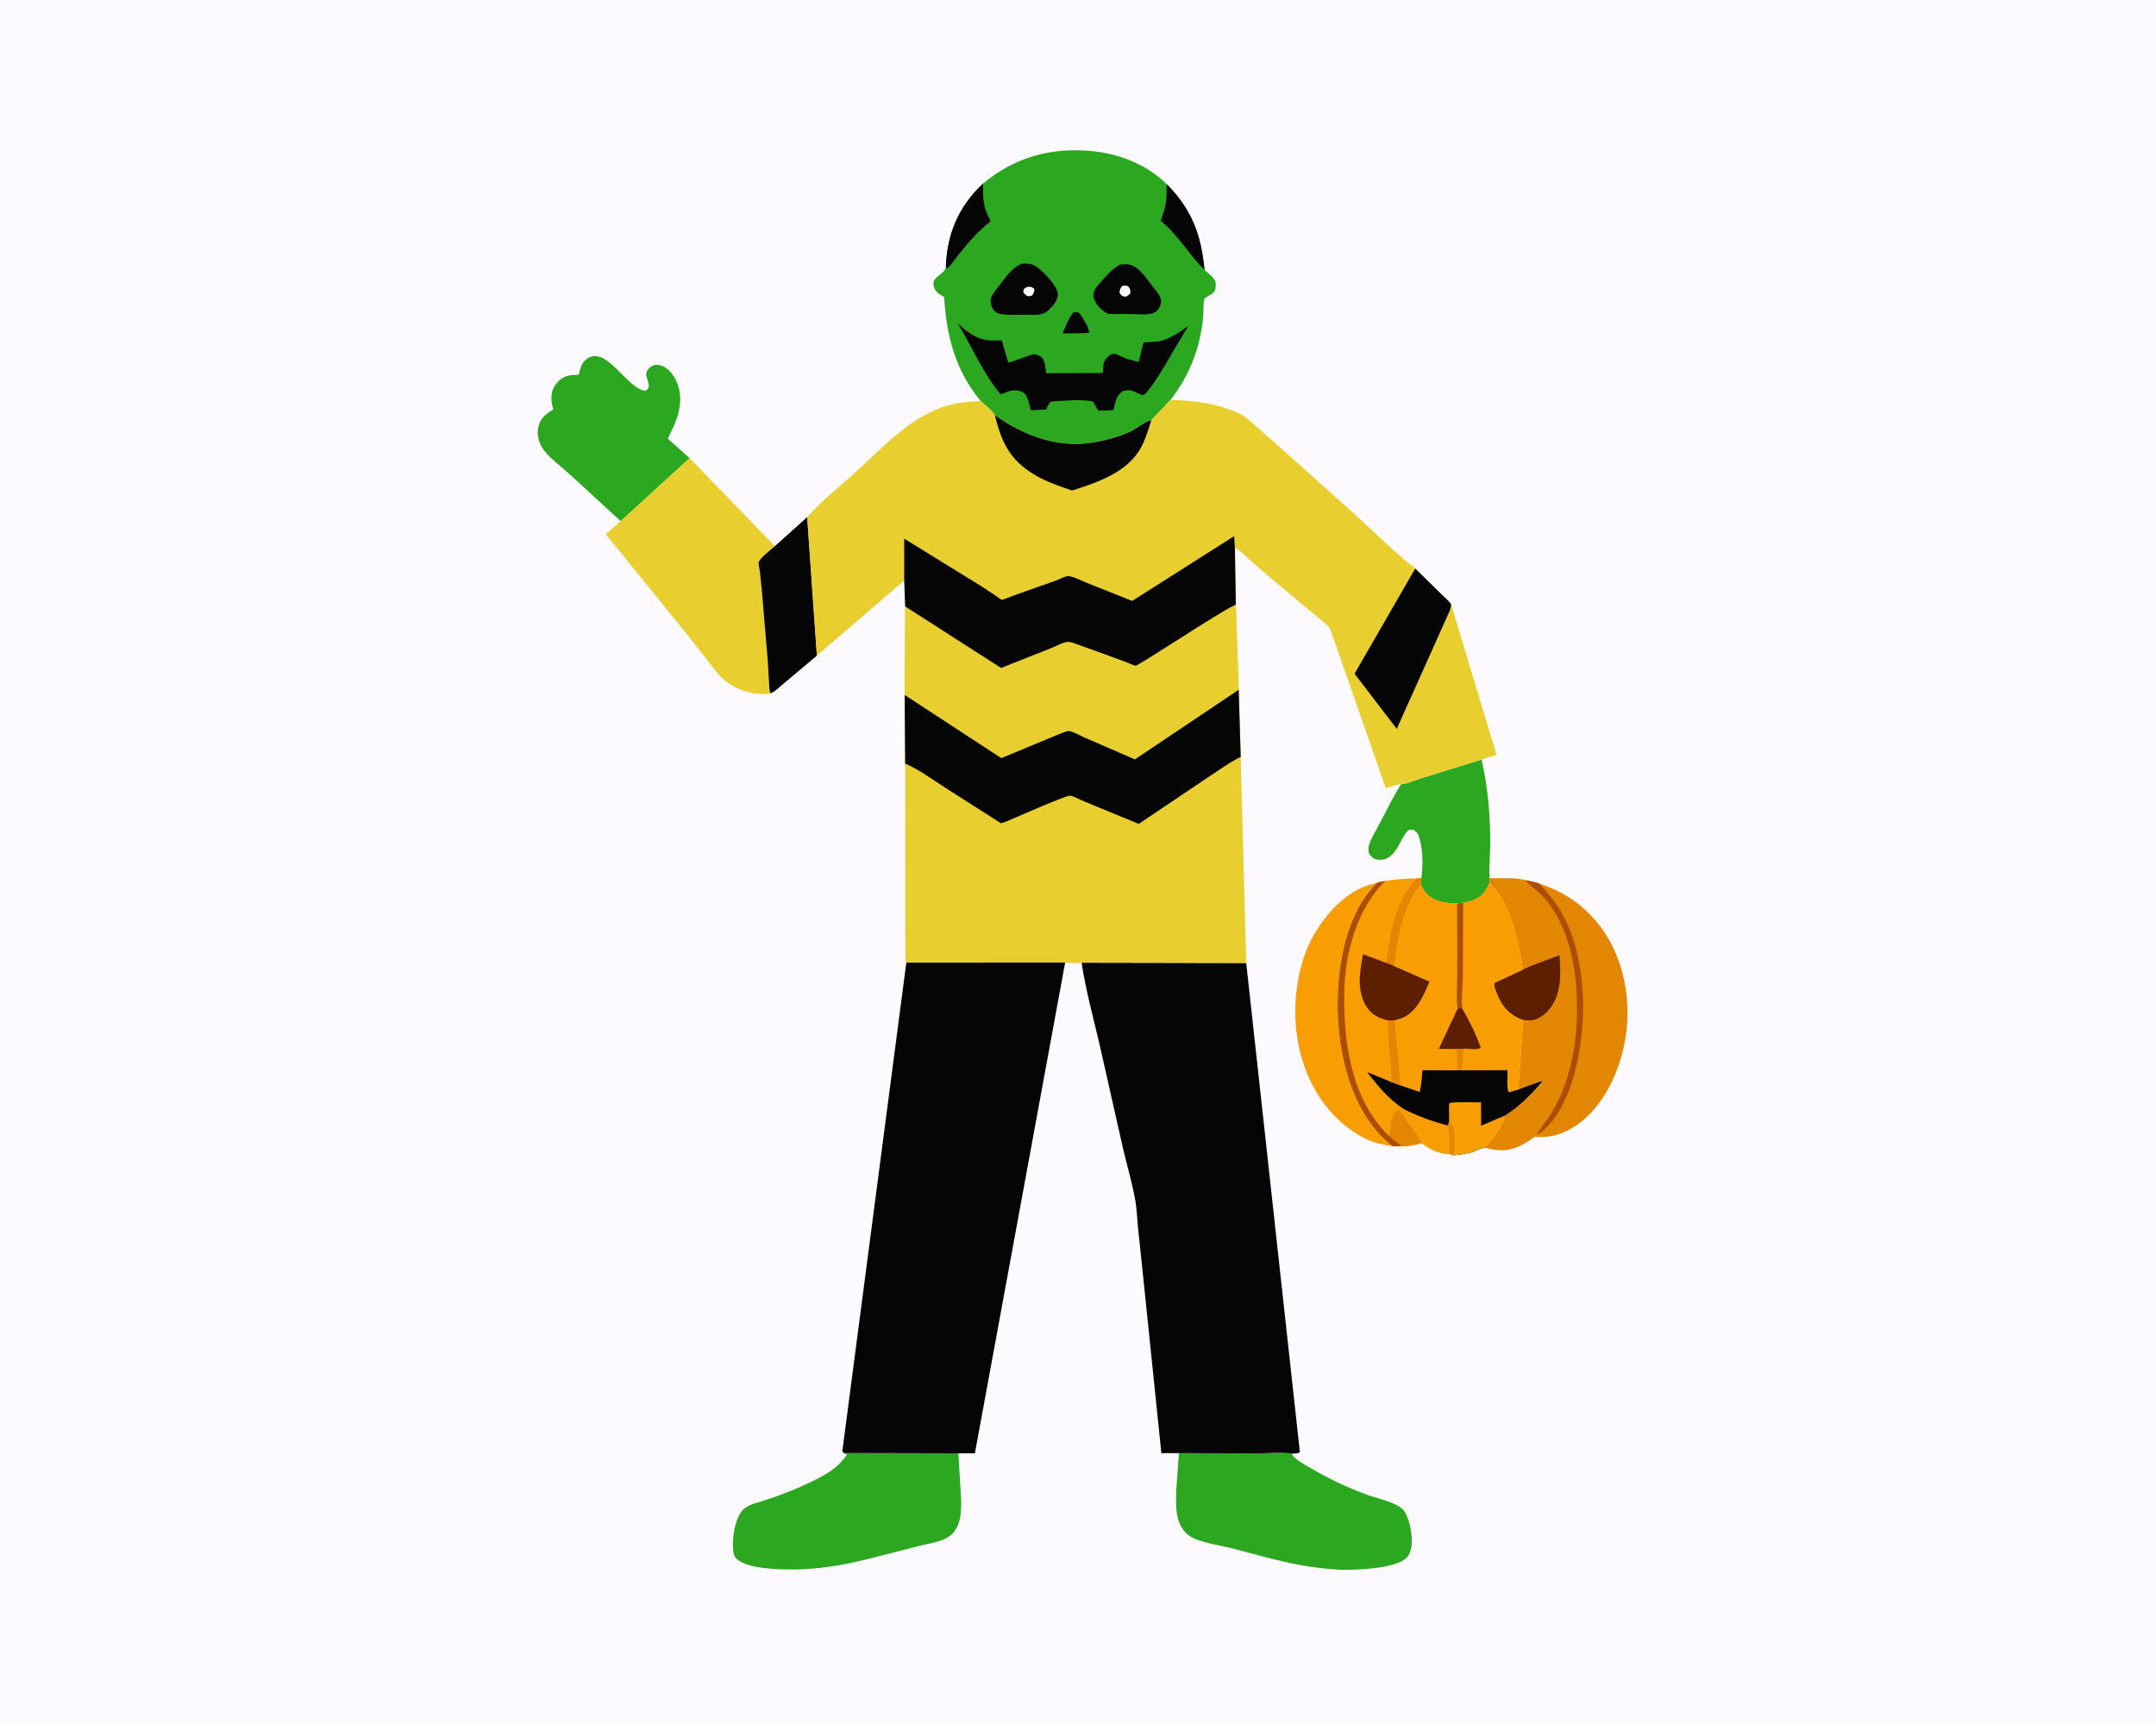 <svg version="1.1" xmlns="http://www.w3.org/2000/svg" style="display: block;" viewBox="0 0 2048 1638" width="1280" height="1024">
<path transform="translate(0,0)" fill="rgb(252,250,255)" d="M -0 -0 L 2048 0 L 2048 1638 L -0 1638 L -0 -0 z"/>
<path transform="translate(0,0)" fill="rgb(248,157,2)" d="M 1322.31 1088.33 C 1309.07 1086.58 1298.56 1083.23 1287.29 1075.82 C 1258.01 1056.59 1240.52 1026.55 1233.56 992.615 C 1226.21 956.719 1231.51 912.031 1252 881.262 C 1265.66 860.74 1283.33 843.411 1308.23 838.3 C 1280.03 865.667 1271.27 912.278 1270.7 950.248 C 1270.03 994.236 1280.82 1046.8 1312.54 1079.35 L 1322.31 1088.33 z"/>
<path transform="translate(0,0)" fill="rgb(43,168,31)" d="M 1330.94 744.509 C 1334.03 745.13 1345.72 740.345 1349.27 739.213 L 1407.3 721.196 C 1413.4 747.587 1415.65 773.944 1415.6 800.994 C 1415.57 811.775 1414.28 823.091 1414.96 833.792 L 1414.84 838.272 C 1411.57 846.235 1408.08 851.103 1399.85 854.595 C 1396.62 855.961 1393.31 856.69 1389.89 857.35 L 1384.13 857.997 C 1377.97 857.979 1371.51 857.36 1365.71 855.225 C 1357.19 852.087 1353.49 848.116 1349.78 840.132 L 1350.19 833.72 C 1351.73 821.799 1351.64 807.967 1348.47 796.35 C 1347.37 792.331 1346.17 789.967 1342.5 787.895 C 1341.44 787.946 1339.44 787.762 1338.5 788.087 C 1336.89 788.645 1334.74 791.927 1333.81 793.402 C 1329.42 800.358 1326.71 808.731 1319.75 813.634 C 1316.19 816.147 1312.02 817.089 1307.76 816.107 C 1304 815.242 1302.16 813.193 1300.26 810 C 1300 807.819 1299.69 805.435 1300.22 803.274 C 1301.75 796.936 1306.48 789.765 1309.51 783.966 C 1316.43 770.732 1323 757.159 1330.94 744.509 z"/>
<path transform="translate(0,0)" fill="rgb(43,168,31)" d="M 589.561 494.781 L 540.984 450.119 C 532.972 442.783 520.106 433.649 514.709 424.409 C 511.149 418.314 509.747 411.238 511.669 404.326 C 513.666 397.146 518.248 393.119 524.328 389.454 L 525.635 388.673 C 524.826 386.154 524.156 383.626 523.946 380.978 C 523.379 373.821 524.547 368.531 529.453 362.979 C 533.537 358.358 538.557 356.198 544.65 356.025 L 549.761 355.736 C 550.834 350.894 552.145 345.236 556.022 341.815 C 575.33 324.773 595.281 370.103 613.5 370.931 C 620.647 365.687 611.482 359.185 614.554 352.364 C 615.575 350.095 618.089 347.782 620.405 346.893 C 623.614 345.661 627.94 346.588 630.868 348.208 C 637.598 351.933 641.965 359.301 644.227 366.428 C 649.81 384.018 642.269 401 634.314 416.373 L 655.045 434.954 L 589.561 494.781 z"/>
<path transform="translate(0,0)" fill="rgb(43,168,31)" d="M 801.675 1379.91 L 910.379 1380.15 L 912.972 1424.1 C 913.065 1433.96 913.123 1443.05 908.173 1451.91 C 905.615 1456.49 901.52 1459.62 896.807 1461.77 C 889.83 1464.95 881.44 1466.06 874 1467.9 L 828.76 1479.46 C 797.134 1487.71 767.082 1492.18 734.4 1489.93 C 723.889 1489.2 710.712 1487.82 701.643 1481.93 C 698.659 1480 697.378 1477.76 696.777 1474.37 C 694.8 1463.25 697.791 1440.47 706.816 1432.76 C 711.842 1428.47 721.359 1426.5 727.601 1424.42 C 742.139 1419.57 755.947 1414.28 769.773 1407.61 C 783.674 1400.91 795.492 1394.59 804.5 1381.56 L 801.675 1379.91 z"/>
<path transform="translate(0,0)" fill="rgb(43,168,31)" d="M 1119.85 1379.97 L 1191.65 1380.3 C 1202.94 1380.26 1216.28 1378.82 1227.4 1380.38 L 1227.5 1381.59 C 1231.47 1387.02 1238.61 1390.41 1244.33 1393.78 C 1261.94 1404.14 1279.57 1412.64 1298.8 1419.58 C 1308.13 1422.95 1324.02 1426.29 1331.5 1432.47 C 1337.89 1437.75 1340.62 1452.52 1341 1460.46 C 1341.29 1466.69 1340.75 1474.71 1336.05 1479.38 C 1325.61 1489.75 1287.71 1491.26 1273.18 1490.7 C 1260.56 1490.21 1248.36 1488.62 1235.92 1486.42 C 1213.9 1482.52 1192.31 1476 1170.64 1470.53 C 1159.4 1467.69 1146.47 1465.92 1135.78 1461.7 C 1131.99 1460.2 1128.07 1457.75 1125.4 1454.64 C 1115.94 1443.65 1116.88 1427.69 1117.4 1414.18 L 1119.85 1379.97 z"/>
<path transform="translate(0,0)" fill="rgb(227,135,2)" d="M 1414.96 833.792 L 1420.64 834.01 C 1429.85 833.965 1439.72 833.321 1448.68 835.752 C 1453.37 836.721 1458.35 837.393 1462.76 839.322 C 1492.06 848.508 1515.81 868.385 1530.2 895.609 C 1547.82 928.952 1550.39 970.625 1539.21 1006.42 C 1530.9 1033.07 1515.19 1059.92 1489.71 1073.28 C 1479.54 1078.61 1469.1 1080.33 1457.73 1079.64 C 1445.48 1088.44 1434.82 1094.22 1419.18 1091.79 L 1415.49 1090.98 L 1411.41 1089.94 C 1418.37 1084.82 1423.39 1075.52 1427.5 1068.06 C 1429.21 1064.96 1430.79 1062.74 1429.81 1059.26 L 1433 1057.07 C 1445.65 1048.81 1455.73 1037.56 1465.73 1026.36 L 1459.04 1028.44 L 1442.11 1034.62 L 1446.95 968.766 C 1437.41 965.643 1429.83 959.366 1425.04 950.5 C 1423.19 947.079 1418.33 936.816 1419.36 933.386 L 1446.67 920.678 C 1441.97 892.878 1435.73 858.676 1414.84 838.272 L 1414.96 833.792 z"/>
<path transform="translate(0,0)" fill="rgb(172,78,0)" d="M 1448.68 835.752 C 1453.37 836.721 1458.35 837.393 1462.76 839.322 C 1469.58 847.31 1476.69 855.465 1482.12 864.494 C 1501.15 896.133 1505.8 938.96 1503.08 975.208 C 1500.68 1007.06 1490.96 1052.57 1465.12 1074.14 C 1463.72 1075.31 1462.26 1076.27 1460.7 1077.19 L 1459.84 1076.84 C 1465.01 1069.04 1470.9 1062.04 1475.59 1053.88 C 1490.37 1028.15 1497.17 995.432 1497.91 965.913 C 1498.85 928.282 1493.29 885.345 1468.98 855 C 1463.17 847.749 1455.61 843.107 1449.37 836.498 L 1448.68 835.752 z"/>
<path transform="translate(0,0)" fill="rgb(94,30,0)" d="M 1454.16 917.282 L 1481.39 906.942 C 1482.8 925.026 1483.47 944.821 1470.82 959.5 C 1466.82 964.137 1460.21 968.64 1453.95 968.915 L 1446.95 968.766 C 1437.41 965.643 1429.83 959.366 1425.04 950.5 C 1423.19 947.079 1418.33 936.816 1419.36 933.386 L 1446.67 920.678 L 1454.16 917.282 z"/>
<path transform="translate(0,0)" fill="rgb(233,206,47)" d="M 655.045 434.954 L 736.085 518.544 L 766.748 491.015 L 775.971 622.49 L 743.659 649.651 C 740.381 652.307 735.906 656.903 732.076 658.302 C 728.256 659.435 722.184 658.964 718.179 658.572 C 707.832 657.559 696.272 652.479 688.263 645.875 C 682.721 641.304 678.379 635.11 673.968 629.485 L 653.467 603.402 L 575.353 507.135 L 589.561 494.781 L 655.045 434.954 z"/>
<path transform="translate(0,0)" fill="rgb(5,5,5)" d="M 766.748 491.015 L 775.971 622.49 L 743.659 649.651 C 740.381 652.307 735.906 656.903 732.076 658.302 C 730.529 655.294 730.707 651.671 730.531 648.379 L 729.385 628.254 L 723.577 559.36 L 721.707 541.833 C 721.429 539.663 720.367 535.928 720.686 533.833 C 721.223 530.307 732.951 521.414 736.085 518.544 L 766.748 491.015 z"/>
<path transform="translate(0,0)" fill="rgb(248,157,2)" d="M 1345.36 834.174 L 1350.19 833.72 L 1349.78 840.132 C 1353.49 848.116 1357.19 852.087 1365.71 855.225 C 1371.51 857.36 1377.97 857.979 1384.13 857.997 L 1389.89 857.35 C 1393.31 856.69 1396.62 855.961 1399.85 854.595 C 1408.08 851.103 1411.57 846.235 1414.84 838.272 C 1435.73 858.676 1441.97 892.878 1446.67 920.678 L 1419.36 933.386 C 1418.33 936.816 1423.19 947.079 1425.04 950.5 C 1429.83 959.366 1437.41 965.643 1446.95 968.766 L 1442.11 1034.62 L 1459.04 1028.44 L 1465.73 1026.36 C 1455.73 1037.56 1445.65 1048.81 1433 1057.07 L 1429.81 1059.26 C 1430.79 1062.74 1429.21 1064.96 1427.5 1068.06 C 1423.39 1075.52 1418.37 1084.82 1411.41 1089.94 C 1406.65 1089.58 1401.82 1093.34 1397.12 1094.5 C 1391.89 1095.79 1386.48 1096.36 1381.15 1097.05 L 1377.38 1095.82 C 1376.53 1095.98 1376.41 1096.04 1375.41 1096.02 C 1367.5 1095.81 1356.24 1090.93 1350.59 1085.55 C 1340.85 1088.19 1333.77 1089.18 1323.68 1088.46 L 1322.31 1088.33 L 1312.54 1079.35 C 1280.82 1046.8 1270.03 994.236 1270.7 950.248 C 1271.27 912.278 1280.03 865.667 1308.23 838.3 C 1310.69 837.312 1313.49 836.927 1316.09 836.397 C 1325.91 835.135 1335.44 834.073 1345.36 834.174 z"/>
<path transform="translate(0,0)" fill="rgb(227,135,2)" d="M 1319.69 1078.92 C 1320.48 1072.95 1321.05 1066.16 1323.18 1060.5 C 1324.2 1057.82 1325.45 1054.92 1328.04 1053.66 L 1330.91 1056.42 L 1344.09 1075.41 C 1346.26 1078.56 1349.18 1081.99 1350.59 1085.55 C 1340.85 1088.19 1333.77 1089.18 1323.68 1088.46 C 1325.98 1088.42 1329.03 1088.82 1331 1087.5 C 1326.74 1084.99 1323.33 1082.25 1319.69 1078.92 z"/>
<path transform="translate(0,0)" fill="rgb(227,135,2)" d="M 1345.36 834.174 L 1350.19 833.72 L 1349.78 840.132 C 1345.32 843.548 1343.04 848.672 1340.63 853.6 C 1332.38 870.453 1328.28 887.585 1325.79 906.113 L 1324.3 917.345 L 1316.87 914.37 L 1321 887.5 C 1324.74 868.121 1332.24 849.128 1345.36 834.174 z"/>
<path transform="translate(0,0)" fill="rgb(172,78,0)" d="M 1308.23 838.3 C 1310.69 837.312 1313.49 836.927 1316.09 836.397 C 1289.54 861.821 1277.71 904.639 1276.97 940.702 C 1276 988.218 1282.97 1042.07 1318.05 1077.36 L 1319.69 1078.92 C 1323.33 1082.25 1326.74 1084.99 1331 1087.5 C 1329.03 1088.82 1325.98 1088.42 1323.68 1088.46 L 1322.31 1088.33 L 1312.54 1079.35 C 1280.82 1046.8 1270.03 994.236 1270.7 950.248 C 1271.27 912.278 1280.03 865.667 1308.23 838.3 z"/>
<path transform="translate(0,0)" fill="rgb(94,30,0)" d="M 1318.62 968.946 C 1310.11 967.174 1303.32 963.844 1298.41 956.464 C 1288.45 941.521 1291.53 922.646 1294.77 906.124 L 1316.87 914.37 L 1324.3 917.345 L 1357.95 932.017 C 1352.74 945.045 1345.9 960.978 1332 966.794 L 1324.83 968.973 L 1318.62 968.946 z"/>
<path transform="translate(0,0)" fill="rgb(5,5,5)" d="M 1384.28 1016.38 L 1388.89 1016.28 L 1432.08 1016.03 C 1432.18 1022.28 1431.13 1031.41 1432.97 1037.24 L 1442.11 1034.62 L 1459.04 1028.44 L 1465.73 1026.36 C 1455.73 1037.56 1445.65 1048.81 1433 1057.07 L 1429.81 1059.26 C 1430.79 1062.74 1429.21 1064.96 1427.5 1068.06 C 1423.39 1075.52 1418.37 1084.82 1411.41 1089.94 C 1406.65 1089.58 1401.82 1093.34 1397.12 1094.5 C 1391.89 1095.79 1386.48 1096.36 1381.15 1097.05 L 1377.38 1095.82 C 1377.16 1089.95 1378.13 1072.75 1375.05 1068.72 C 1360.33 1064.89 1347.19 1060.09 1333.6 1053.29 C 1319.33 1043.93 1308.95 1031.6 1298.78 1018.11 L 1321.9 1027.6 L 1330.25 1030.53 L 1348.48 1036.81 C 1350.05 1030 1350.48 1023.02 1351.09 1016.08 L 1384.28 1016.38 z"/>
<path transform="translate(0,0)" fill="rgb(248,157,2)" d="M 1377.16 1047.3 C 1386.81 1046.17 1397.1 1046.82 1406.83 1046.87 L 1406.95 1068.95 L 1429.81 1059.26 C 1430.79 1062.74 1429.21 1064.96 1427.5 1068.06 C 1423.39 1075.52 1418.37 1084.82 1411.41 1089.94 C 1406.65 1089.58 1401.82 1093.34 1397.12 1094.5 C 1391.89 1095.79 1386.48 1096.36 1381.15 1097.05 L 1377.38 1095.82 C 1377.16 1089.95 1378.13 1072.75 1375.05 1068.72 C 1378.45 1064.09 1375.11 1053.25 1377.16 1047.3 z"/>
<path transform="translate(0,0)" fill="rgb(227,135,2)" d="M 1377.16 1047.3 L 1377.5 1067.67 L 1379.74 1068.13 C 1382.77 1074.98 1381.16 1089.24 1381.15 1097.05 L 1377.38 1095.82 C 1377.16 1089.95 1378.13 1072.75 1375.05 1068.72 C 1378.45 1064.09 1375.11 1053.25 1377.16 1047.3 z"/>
<path transform="translate(0,0)" fill="rgb(248,157,2)" d="M 1349.78 840.132 C 1353.49 848.116 1357.19 852.087 1365.71 855.225 C 1371.51 857.36 1377.97 857.979 1384.13 857.997 L 1384.25 924.966 C 1384.2 935.599 1383.08 947.505 1384.56 957.995 L 1366.71 995.997 L 1383.75 996.076 L 1384.28 1016.38 L 1351.09 1016.08 C 1350.48 1023.02 1350.05 1030 1348.48 1036.81 L 1330.25 1030.53 L 1321.9 1027.6 C 1322.01 1007.99 1317.36 988.736 1318.62 968.946 L 1324.83 968.973 L 1332 966.794 C 1345.9 960.978 1352.74 945.045 1357.95 932.017 L 1324.3 917.345 L 1325.79 906.113 C 1328.28 887.585 1332.38 870.453 1340.63 853.6 C 1343.04 848.672 1345.32 843.548 1349.78 840.132 z"/>
<path transform="translate(0,0)" fill="rgb(227,135,2)" d="M 1318.62 968.946 L 1324.83 968.973 L 1330.25 1030.53 L 1321.9 1027.6 C 1322.01 1007.99 1317.36 988.736 1318.62 968.946 z"/>
<path transform="translate(0,0)" fill="rgb(248,157,2)" d="M 1414.84 838.272 C 1435.73 858.676 1441.97 892.878 1446.67 920.678 L 1419.36 933.386 C 1418.33 936.816 1423.19 947.079 1425.04 950.5 C 1429.83 959.366 1437.41 965.643 1446.95 968.766 L 1442.11 1034.62 L 1432.97 1037.24 C 1431.13 1031.41 1432.18 1022.28 1432.08 1016.03 L 1388.89 1016.28 L 1384.28 1016.38 L 1383.75 996.076 L 1366.71 995.997 L 1384.56 957.995 C 1383.08 947.505 1384.2 935.599 1384.25 924.966 L 1384.13 857.997 L 1389.89 857.35 C 1393.31 856.69 1396.62 855.961 1399.85 854.595 C 1408.08 851.103 1411.57 846.235 1414.84 838.272 z"/>
<path transform="translate(0,0)" fill="rgb(227,135,2)" d="M 1383.75 996.076 C 1387.98 996.063 1394.87 995.13 1398.77 996.296 L 1390.07 996.84 L 1388.89 1016.28 L 1384.28 1016.38 L 1383.75 996.076 z"/>
<path transform="translate(0,0)" fill="rgb(172,78,0)" d="M 1384.13 857.997 L 1389.89 857.35 L 1389.59 927.851 C 1389.48 937.404 1387.88 948.534 1389.07 957.838 C 1386.97 957.438 1386.47 957.111 1384.56 957.995 C 1383.08 947.505 1384.2 935.599 1384.25 924.966 L 1384.13 857.997 z"/>
<path transform="translate(0,0)" fill="rgb(94,30,0)" d="M 1384.56 957.995 C 1386.47 957.111 1386.97 957.438 1389.07 957.838 C 1395.54 968.726 1402.39 982.907 1406.58 994.82 C 1404.25 996.594 1401.64 996.171 1398.77 996.296 C 1394.87 995.13 1387.98 996.063 1383.75 996.076 L 1366.71 995.997 L 1384.56 957.995 z"/>
<path transform="translate(0,0)" fill="rgb(43,168,31)" d="M 933.753 174.174 C 963.522 149.292 997.749 139.763 1036.12 143.193 C 1062.55 145.556 1089.21 155.78 1108.33 174.768 C 1132.07 198.551 1141.05 222.935 1144.18 256.111 C 1147.91 259.463 1152.64 262.901 1154.72 267.5 C 1154.81 271.301 1155.4 274.503 1152.66 277.655 C 1150.92 279.652 1145.07 281.892 1144.11 283.64 C 1142.93 285.803 1143.25 297.647 1142.94 300.804 C 1139.99 330.366 1130.09 356.23 1111.82 379.732 L 1093.61 398.989 C 1087.44 400.029 1079.8 406.778 1073.88 409.561 C 1062.55 414.885 1049.81 418.246 1037.47 420.225 C 1004.12 425.577 971.73 413.155 945.013 394.087 C 941.792 389.193 935.825 384.678 931.551 380.587 C 907.481 351.763 898.968 318.603 896.873 281.947 L 895.5 281.027 C 892.325 279.219 889.842 277.973 888.08 274.5 C 882.69 263.879 893.527 262.346 897.5 256.079 C 898.001 255.289 898.247 253.218 898.504 252.235 C 899.952 220.895 910.793 195.811 933.753 174.174 z"/>
<path transform="translate(0,0)" fill="rgb(5,5,5)" d="M 1019.65 296.5 C 1022.51 296.115 1022.81 295.95 1025.5 297.34 C 1028.1 300.965 1035.13 311.74 1034.5 315.972 L 1026.63 316.285 L 1009.47 316.455 C 1012.27 309.654 1014.96 302.23 1019.65 296.5 z"/>
<path transform="translate(0,0)" fill="rgb(5,5,5)" d="M 1144.18 256.111 C 1129.55 242.065 1119.76 223.746 1103.84 210.644 L 1102.72 209.736 C 1103.82 204.675 1106.01 199.921 1107.07 194.846 C 1108.4 188.471 1108.03 181.287 1108.33 174.768 C 1132.07 198.551 1141.05 222.935 1144.18 256.111 z"/>
<path transform="translate(0,0)" fill="rgb(5,5,5)" d="M 933.753 174.174 C 933.752 180.684 933.555 187.086 934.811 193.5 L 935.04 194.82 C 936.046 200.142 938.755 205.082 941.073 209.933 C 929.503 218.891 920.254 229.569 911.124 240.923 C 907.472 245.464 903.83 251.252 899.5 255.091 L 898.504 252.235 C 899.952 220.895 910.793 195.811 933.753 174.174 z"/>
<path transform="translate(0,0)" fill="rgb(5,5,5)" d="M 1063.91 251.015 C 1067.15 250.842 1070.98 250.342 1074.08 251.421 L 1075 251.776 C 1076.69 252.417 1078.03 253.11 1079.5 254.183 C 1085.9 258.867 1091.33 267.309 1096.16 273.518 C 1098.84 276.961 1102.54 280.756 1102.92 285.31 C 1103.2 288.564 1101.59 292.236 1099.37 294.559 C 1094.36 299.818 1084.83 298.21 1078.07 298.163 L 1052.47 297.953 C 1048.21 295.593 1044.11 292.331 1041.5 288.156 C 1039.33 284.684 1037.9 281.136 1039.07 277 C 1039.95 273.861 1043.03 270.815 1045.12 268.378 C 1050.82 261.72 1056.2 255.378 1063.91 251.015 z"/>
<path transform="translate(0,0)" fill="rgb(252,250,255)" d="M 1065.91 271.5 C 1068.04 270.786 1069.27 271.098 1071.42 271.5 C 1073.78 274.392 1073.66 274.727 1073.75 278.5 L 1070.5 281.145 L 1068.44 281.659 C 1065.42 280.602 1065.27 280.725 1063.5 277.836 C 1063.67 274.538 1063.92 274.166 1065.91 271.5 z"/>
<path transform="translate(0,0)" fill="rgb(5,5,5)" d="M 970.828 250.216 C 978.854 249.784 982.181 250.724 988.226 255.988 C 993.472 260.556 1004.83 272.071 1004.84 279.5 C 1004.86 284.577 1000.82 289.719 997.384 293.173 C 990.612 299.973 984.938 298.715 976.113 298.75 C 967.842 298.564 957.163 299.497 949.199 297.812 C 946.574 297.256 943.972 295.026 942.724 292.657 C 941.225 289.812 940.362 285.44 941.598 282.392 C 943.485 277.738 947.369 273.335 950.454 269.411 C 956.369 261.887 961.562 253.697 970.828 250.216 z"/>
<path transform="translate(0,0)" fill="rgb(252,250,255)" d="M 975.105 272.5 L 975.84 272.345 C 979.143 271.957 979.864 272.097 982.5 274.122 C 982.419 277.409 982.211 277.794 980.317 280.5 C 979.438 280.799 978.959 281.014 977.974 281.087 C 974.912 281.311 973.848 279.512 972.061 277.5 L 972.384 274.5 L 975.105 272.5 z"/>
<path transform="translate(0,0)" fill="rgb(5,5,5)" d="M 909.799 306.882 C 916.354 313.069 922.48 318.112 931 321.263 C 937.527 323.677 944.746 323.173 951.622 323.184 L 957.74 344.169 C 965.862 342.256 972.744 338.819 980.5 336.517 C 982.911 335.802 986.892 337.2 988.846 338.701 C 993.011 341.901 993.055 349.436 993.645 354.273 L 1047.61 354.091 L 1048.29 345.338 C 1048.97 341.832 1051.5 338.936 1054.45 337.07 C 1055.54 336.382 1057.18 335.751 1058.5 335.859 C 1061.22 336.081 1065.32 338.684 1068.07 339.734 C 1072.42 341.401 1077.18 342.433 1081.7 343.575 C 1082.55 340.877 1085.67 325.747 1086.39 325.141 C 1086.98 324.651 1098.98 324.596 1101.59 323.895 C 1112 321.104 1120.2 315.566 1128.82 309.33 L 1113.79 334.444 L 1108.54 343.573 C 1105.32 348.972 1090.69 373.694 1085.85 375.087 C 1084.88 375.365 1076.46 371.165 1074.71 370.719 C 1071.8 369.978 1069.34 370.52 1066.5 371.242 C 1060.02 376.159 1059.43 381.855 1057.67 389.39 L 1043.33 389.824 L 1038.14 381.06 C 1026.06 378.732 1011.33 380.44 999 381.054 C 996.224 382.621 995.497 384.786 994.317 387.58 L 993.818 388.777 L 979.294 389.488 L 976.745 380.221 C 975.735 376.902 974.399 373.638 971.051 372.079 C 963.587 368.606 957.548 371.557 950.538 374.375 C 933.899 354.51 923.163 329.034 909.799 306.882 z"/>
<path transform="translate(0,0)" fill="rgb(5,5,5)" d="M 860.919 914.077 L 1011.8 914.031 L 926.054 1380.16 L 910.379 1380.15 L 801.675 1379.91 L 800.093 1378.47 L 860.919 914.077 z"/>
<path transform="translate(0,0)" fill="rgb(5,5,5)" d="M 1027.41 914.137 L 1183.79 914.41 L 1234.77 1379 C 1232.29 1380.61 1230.32 1380.26 1227.4 1380.38 C 1216.28 1378.82 1202.94 1380.26 1191.65 1380.3 L 1119.85 1379.97 L 1103.19 1379.99 L 1085.39 1207.47 L 1080.82 1164.13 C 1080.07 1156.5 1079.9 1148.63 1078.62 1141.07 C 1075.8 1124.29 1070.63 1107.13 1066.74 1090.5 L 1044.65 992.5 C 1038.66 966.73 1031.32 940.285 1027.41 914.137 z"/>
<path transform="translate(0,0)" fill="rgb(233,206,47)" d="M 859.842 575.786 L 950.929 634.211 L 998.765 615.284 C 1002.69 613.72 1011.45 608.98 1015.3 609.432 C 1018.38 609.795 1022.27 611.532 1025.24 612.528 L 1049.49 621.234 L 1069.64 628.665 C 1072.32 629.661 1076 631.62 1078.74 632.066 C 1081.14 632.456 1159.65 580.207 1172.86 574.585 L 1173.94 574.133 L 1176.65 654.926 L 1178.54 718.684 L 1183.79 914.41 L 1027.41 914.137 C 1025.44 915.225 1014.68 914.077 1011.8 914.031 L 860.919 914.077 C 859.535 911.065 860.108 905.566 860.076 902.27 L 859.885 871.184 L 859.831 725.042 L 859.337 659.867 L 859.842 575.786 z"/>
<path transform="translate(0,0)" fill="rgb(233,206,47)" d="M 859.842 575.786 L 950.929 634.211 L 998.765 615.284 C 1002.69 613.72 1011.45 608.98 1015.3 609.432 C 1018.38 609.795 1022.27 611.532 1025.24 612.528 L 1049.49 621.234 L 1069.64 628.665 C 1072.32 629.661 1076 631.62 1078.74 632.066 C 1081.14 632.456 1159.65 580.207 1172.86 574.585 L 1173.94 574.133 L 1176.65 654.926 L 1178.54 718.684 L 1177.22 719.353 C 1166.32 724.963 1156.24 732.418 1145.99 739.138 L 1081.71 782.321 L 1030.03 761.065 C 1026.24 759.53 1020 755.897 1016.29 755.511 C 1013.06 755.177 970.276 773.896 964.516 776.369 C 960.018 778.3 955.557 780.498 950.813 781.732 L 898.785 748.527 C 886.293 740.637 873.432 730.853 859.831 725.042 L 859.337 659.867 L 859.842 575.786 z"/>
<path transform="translate(0,0)" fill="rgb(5,5,5)" d="M 859.337 659.867 L 951.148 719.873 L 1005.02 697.5 C 1007.36 696.635 1012.83 694.063 1015.2 694.116 C 1018.74 694.195 1026.21 698.591 1029.84 700.146 L 1078.07 721.071 L 1176.65 654.926 L 1178.54 718.684 L 1177.22 719.353 C 1166.32 724.963 1156.24 732.418 1145.99 739.138 L 1081.71 782.321 L 1030.03 761.065 C 1026.24 759.53 1020 755.897 1016.29 755.511 C 1013.06 755.177 970.276 773.896 964.516 776.369 C 960.018 778.3 955.557 780.498 950.813 781.732 L 898.785 748.527 C 886.293 740.637 873.432 730.853 859.831 725.042 L 859.337 659.867 z"/>
<path transform="translate(0,0)" fill="rgb(233,206,47)" d="M 1093.61 398.989 L 1111.82 379.732 C 1134.18 379.942 1158.22 383.224 1178.52 393.299 C 1184.08 396.058 1189.3 401.458 1194.03 405.5 L 1224.7 432.511 L 1289.79 490.916 C 1307.69 507.334 1325.21 524.816 1344.34 539.783 L 1368.84 563.872 C 1371.74 566.765 1376.4 570.374 1378.43 573.897 L 1421.54 716.795 L 1407.3 721.196 L 1349.27 739.213 C 1345.72 740.345 1334.03 745.13 1330.94 744.509 L 1329.53 744.763 C 1324.88 745.576 1320.81 746.949 1316.41 748.581 L 1263.83 598 C 1261.87 594.044 1257.94 591.269 1254.64 588.45 L 1236.27 573.209 L 1201.5 544.17 L 1183.42 528.23 C 1180.28 525.39 1177.06 521.621 1173.03 520.142 L 1173.94 574.133 L 1172.86 574.585 C 1159.65 580.207 1081.14 632.456 1078.74 632.066 C 1076 631.62 1072.32 629.661 1069.64 628.665 L 1049.49 621.234 L 1025.24 612.528 C 1022.27 611.532 1018.38 609.795 1015.3 609.432 C 1011.45 608.98 1002.69 613.72 998.765 615.284 L 950.929 634.211 L 859.842 575.786 L 858.935 551.216 L 775.971 622.49 L 766.748 491.015 L 768.454 489.017 C 781.541 474.749 797.498 461.989 811.864 448.952 C 828.657 433.711 845.269 416.75 863.599 403.406 C 871.496 397.657 880.456 392.578 889.44 388.682 C 902.988 382.806 916.994 381.466 931.551 380.587 C 935.825 384.678 941.792 389.193 945.013 394.087 C 971.73 413.155 1004.12 425.577 1037.47 420.225 C 1049.81 418.246 1062.55 414.885 1073.88 409.561 C 1079.8 406.778 1087.44 400.029 1093.61 398.989 z"/>
<path transform="translate(0,0)" fill="rgb(5,5,5)" d="M 945.013 394.087 C 971.73 413.155 1004.12 425.577 1037.47 420.225 C 1049.81 418.246 1062.55 414.885 1073.88 409.561 C 1079.8 406.778 1087.44 400.029 1093.61 398.989 C 1091 407.574 1088.37 416.211 1084.2 424.192 C 1071.6 448.278 1042.72 457.96 1018.35 465.708 C 1005.9 461.432 993.25 457.135 981.954 450.261 C 959.078 436.342 951.229 419.513 945.013 394.087 z"/>
<path transform="translate(0,0)" fill="rgb(5,5,5)" d="M 1344.34 539.783 L 1368.84 563.872 C 1371.74 566.765 1376.4 570.374 1378.43 573.897 C 1378.28 578.566 1375.71 582.776 1373.88 586.994 L 1361.44 614.865 L 1326.79 692.075 L 1286.7 639.693 L 1344.34 539.783 z"/>
<path transform="translate(0,0)" fill="rgb(5,5,5)" d="M 858.935 551.216 L 858.898 511.384 L 932.714 556.958 L 946.97 566.363 C 947.913 566.999 950.554 569.225 951.519 569.444 C 952.478 569.662 960.495 566.274 962.061 565.722 L 1002.85 551.244 C 1005.61 550.24 1011.61 547.137 1014.26 547.029 C 1018.88 546.84 1027.75 551.53 1032.23 553.338 L 1075.45 570.572 L 1172.29 509.031 L 1173.03 520.142 L 1173.94 574.133 L 1172.86 574.585 C 1159.65 580.207 1081.14 632.456 1078.74 632.066 C 1076 631.62 1072.32 629.661 1069.64 628.665 L 1049.49 621.234 L 1025.24 612.528 C 1022.27 611.532 1018.38 609.795 1015.3 609.432 C 1011.45 608.98 1002.69 613.72 998.765 615.284 L 950.929 634.211 L 859.842 575.786 L 858.935 551.216 z"/>
</svg>